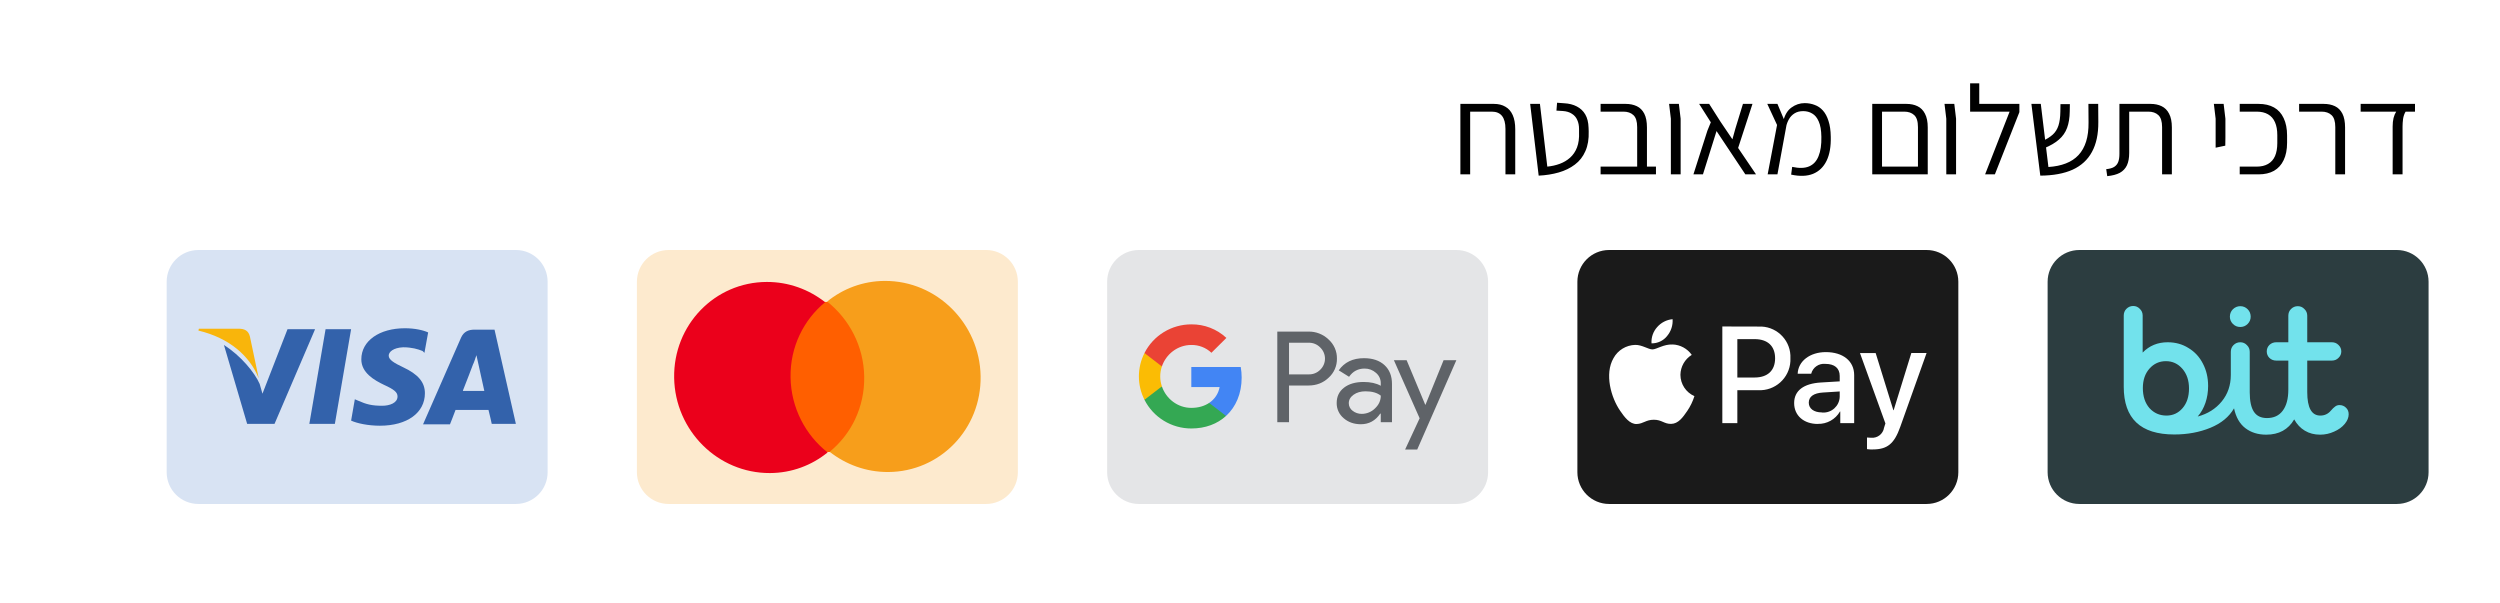 <svg xmlns="http://www.w3.org/2000/svg" fill="none" viewBox="0 0 3000 724" height="724" width="3000">
<rect x="0" y="0" width="3000" height="724" fill="#333333" stroke="none"/>
<g clip-path="url(#clip0_19_6)">
<rect fill="white" height="723.81" width="3000"></rect>
<path fill="black" d="M1806.55 209.238V154.686C1806.55 140.87 1801.07 133.962 1790.1 133.962H1752.46V124.667H1792.69C1798.07 124.667 1802.64 125.784 1806.4 128.019C1810.26 130.152 1813.21 133.505 1815.24 138.076C1817.27 142.546 1818.29 148.235 1818.29 155.143V209.238H1806.55ZM1752.46 209.238V128.629H1764.19V209.238H1752.46ZM1846.4 210.762L1836.19 124.667H1847.92L1856.76 199.943C1862.04 199.435 1867.02 198.317 1871.69 196.59C1876.36 194.863 1880.48 192.425 1884.03 189.276C1887.69 186.025 1890.49 181.911 1892.42 176.933C1894.35 171.854 1895.16 165.759 1894.85 158.648V154.838C1894.85 150.673 1894.14 147.067 1892.72 144.019C1891.4 140.87 1889.27 138.381 1886.32 136.552C1883.48 134.622 1879.82 133.505 1875.35 133.2L1867.73 132.743L1868.49 123.295L1877.03 123.905C1882.82 124.21 1887.84 125.479 1892.11 127.714C1896.48 129.949 1899.88 133.149 1902.32 137.314C1904.76 141.479 1906.08 146.813 1906.28 153.314L1906.43 157.581C1906.74 166.825 1905.42 174.749 1902.47 181.352C1899.63 187.956 1895.41 193.34 1889.83 197.505C1884.34 201.67 1877.89 204.819 1870.47 206.952C1863.06 209.086 1855.03 210.356 1846.4 210.762ZM1964.6 209.238V152.552C1964.6 145.644 1963.08 140.819 1960.03 138.076C1957.09 135.333 1953.12 133.962 1948.15 133.962H1920.72V124.667H1950.74C1955.82 124.667 1960.29 125.581 1964.15 127.41C1968.01 129.238 1971 132.235 1973.14 136.4C1975.27 140.565 1976.34 146.102 1976.34 153.01V209.238H1964.6ZM1920.72 209.238V199.943H1987.16V209.238H1920.72ZM2005.04 209.238V142.495L2002.91 124.667H2014.64L2016.77 142.495V209.238H2005.04ZM2107.23 209.238H2094.43L2059.84 157.276L2043.54 209.238H2032.11L2048.87 156.819L2052.98 146.762L2038.97 124.667H2051L2064.57 146L2078.89 167.181L2082.39 154.533L2091.54 124.667H2102.97L2085.75 177.543L2107.23 209.238ZM2149.38 209.543L2150.6 200.248C2159.03 202.076 2165.83 201.873 2171.01 199.638C2176.2 197.403 2179.95 193.289 2182.29 187.295C2184.73 181.302 2185.85 173.581 2185.64 164.133C2185.54 156.311 2184.47 150.165 2182.44 145.695C2180.51 141.225 2177.92 138.076 2174.67 136.248C2171.52 134.317 2167.92 133.352 2163.85 133.352C2159.69 133.352 2156.18 134.267 2153.34 136.095C2150.6 137.822 2148.41 140.108 2146.79 142.952C2145.16 145.797 2143.99 148.895 2143.28 152.248L2139.78 145.848C2141.6 138.127 2144.91 132.54 2149.68 129.086C2154.56 125.53 2159.84 123.752 2165.53 123.752C2169.9 123.752 2173.91 124.463 2177.57 125.886C2181.33 127.206 2184.63 129.441 2187.47 132.59C2190.32 135.74 2192.55 139.905 2194.18 145.086C2195.9 150.267 2196.82 156.616 2196.92 164.133C2197.22 175.816 2195.55 185.416 2191.89 192.933C2188.23 200.451 2182.8 205.683 2175.59 208.629C2168.47 211.473 2159.74 211.778 2149.38 209.543ZM2121.19 209.238L2132.46 149.962L2120.73 124.667H2132.92L2143.74 150.419L2132.92 209.238H2121.19ZM2301.55 209.238V152.552C2301.55 145.644 2300.03 140.819 2296.98 138.076C2294.04 135.333 2290.07 133.962 2285.1 133.962H2253.71V124.667H2287.69C2292.77 124.667 2297.19 125.581 2300.94 127.41C2304.8 129.238 2307.8 132.235 2309.93 136.4C2312.17 140.565 2313.29 146.102 2313.29 153.01V200.248V209.238H2301.55ZM2249.59 209.238V199.943H2309.33L2308.26 209.238H2249.59ZM2246.7 209.238V132.743V124.667H2258.43V133.2V209.238H2246.7ZM2335.55 209.238V142.495L2333.41 124.667H2345.15L2347.28 142.495V209.238H2335.55ZM2382.12 209.238L2411.53 133.962H2364.14V124.667H2423.26V134.571L2393.85 209.238H2382.12ZM2364.14 133.962V99.981H2375.11V133.962H2364.14ZM2448.34 210.762L2437.68 124.667H2448.95L2458.09 200.4C2466.02 199.892 2472.98 198.47 2478.97 196.133C2485.07 193.797 2490.14 190.444 2494.21 186.076C2498.27 181.708 2501.32 176.273 2503.35 169.771C2505.38 163.27 2506.35 155.651 2506.25 146.914L2506.09 124.667H2517.83L2517.98 146.457C2518.08 160.883 2515.54 172.819 2510.36 182.267C2505.28 191.714 2497.56 198.825 2487.2 203.6C2476.84 208.273 2463.88 210.66 2448.34 210.762ZM2453.07 177.848L2450.32 169.619C2455.81 167.079 2460.13 164.387 2463.28 161.543C2466.42 158.698 2468.71 155.092 2470.13 150.724C2471.55 146.356 2472.32 140.768 2472.42 133.962L2472.57 124.971H2483.85L2483.69 133.81C2483.59 141.429 2482.53 147.981 2480.49 153.467C2478.46 158.952 2475.21 163.625 2470.74 167.486C2466.37 171.346 2460.48 174.8 2453.07 177.848ZM2528.68 211.371L2527.46 202.99C2531.62 202.584 2534.82 201.67 2537.06 200.248C2539.4 198.724 2541.02 196.692 2541.94 194.152C2542.85 191.613 2543.31 188.463 2543.31 184.705V124.667H2580.64C2585.72 124.667 2590.14 125.581 2593.9 127.41C2597.76 129.238 2600.75 132.235 2602.89 136.4C2605.12 140.565 2606.24 146.102 2606.24 153.01V209.238H2594.51V152.552C2594.51 145.644 2592.98 140.819 2589.94 138.076C2586.99 135.333 2583.03 133.962 2578.05 133.962H2555.04V183.486C2555.04 189.479 2554.13 194.457 2552.3 198.419C2550.47 202.279 2547.62 205.276 2543.76 207.41C2539.9 209.441 2534.88 210.762 2528.68 211.371ZM2658.76 177.238V165.2V142.495L2656.63 124.667H2668.36L2670.49 142.495V165.2L2670.34 174.8L2658.76 177.238ZM2687.66 209.238V199.943H2707.92C2713.41 199.943 2717.98 198.876 2721.64 196.743C2725.4 194.61 2728.19 191.46 2730.02 187.295C2731.85 183.029 2732.76 177.848 2732.76 171.752V162.152C2732.76 156.057 2731.85 150.927 2730.02 146.762C2728.19 142.495 2725.4 139.295 2721.64 137.162C2717.98 135.029 2713.41 133.962 2707.92 133.962H2687.66V124.667H2710.21C2717.52 124.667 2723.72 126.089 2728.8 128.933C2733.88 131.778 2737.74 136.044 2740.38 141.733C2743.12 147.422 2744.5 154.381 2744.5 162.61V171.295C2744.5 179.524 2743.12 186.483 2740.38 192.171C2737.74 197.759 2733.88 202.025 2728.8 204.971C2723.72 207.816 2717.52 209.238 2710.21 209.238H2687.66ZM2802.35 209.238V152.552C2802.35 145.644 2800.83 140.819 2797.78 138.076C2794.84 135.333 2790.88 133.962 2785.9 133.962H2758.93V124.667H2788.49C2793.57 124.667 2798.04 125.581 2801.9 127.41C2805.76 129.238 2808.75 132.235 2810.89 136.4C2813.02 140.565 2814.09 146.102 2814.09 153.01V209.238H2802.35ZM2871.18 209.238V151.79C2871.18 148.032 2871.53 144.629 2872.25 141.581C2873.06 138.533 2874.12 135.994 2875.45 133.962H2832.78V124.667H2898V133.962H2886.72C2885.2 136.502 2884.18 139.448 2883.67 142.8C2883.27 146.051 2883.06 149.048 2883.06 151.79V209.238H2871.18Z"></path>
<g clip-path="url(#clip1_19_6)">
<path fill="#D8E3F3" d="M200 338.095C200 317.056 217.056 300 238.095 300H619.048C640.087 300 657.143 317.056 657.143 338.095V566.667C657.143 587.706 640.087 604.762 619.048 604.762H238.095C217.056 604.762 200 587.706 200 566.667V338.095Z"></path>
<path fill="#3362AB" d="M593.428 395.572H569.479C562.239 395.572 556.669 397.799 553.328 405.04L507.658 509.189H539.961C539.961 509.189 545.53 495.265 546.644 491.924C549.986 491.924 581.732 491.924 586.187 491.924C587.301 495.822 590.086 508.632 590.086 508.632H619.047L593.428 395.572ZM555.555 468.532C558.34 461.848 567.808 436.786 567.808 436.786C567.808 437.343 570.593 430.102 571.707 426.204L573.935 436.229C573.935 436.229 580.061 463.519 581.175 469.089H555.555V468.532Z"></path>
<path fill="#3362AB" d="M509.886 471.874C509.886 495.266 488.722 510.86 455.862 510.86C441.938 510.86 428.571 508.075 421.331 504.734L425.787 479.114L429.685 480.785C439.71 485.241 446.394 486.911 458.647 486.911C467.558 486.911 477.026 483.57 477.026 475.772C477.026 470.76 473.127 467.418 460.874 461.849C449.179 456.279 433.584 447.368 433.584 431.217C433.584 408.939 455.305 393.901 485.937 393.901C497.633 393.901 507.658 396.129 513.785 398.914L509.329 423.419L507.101 421.192C501.532 418.964 494.291 416.736 483.709 416.736C472.013 417.293 466.444 422.305 466.444 426.761C466.444 431.774 473.127 435.672 483.709 440.685C501.532 449.039 509.886 458.507 509.886 471.874Z"></path>
<path fill="#F9B50B" d="M238.095 396.689L238.652 394.462H286.55C293.233 394.462 298.246 396.689 299.916 403.93L310.498 454.055C299.916 427.321 275.411 405.601 238.095 396.689Z"></path>
<path fill="#3362AB" d="M377.889 395.572L329.435 508.632H296.575L268.727 413.951C288.777 426.761 305.486 446.811 311.612 460.735L314.954 472.431L345.029 395.015H377.889V395.572Z"></path>
<path fill="#3362AB" d="M390.699 395.015H421.331L401.838 508.632H371.206L390.699 395.015Z"></path>
</g>
<g clip-path="url(#clip2_19_6)">
<path fill="#FDEACE" d="M764.286 338.095C764.286 317.056 781.342 300 802.381 300H1183.33C1204.37 300 1221.43 317.056 1221.43 338.095V566.667C1221.43 587.706 1204.37 604.762 1183.33 604.762H802.381C781.342 604.762 764.286 587.706 764.286 566.667V338.095Z"></path>
<path fill="#FF5F00" d="M1040.55 362.165L942.181 362.504L945.162 542.597L1043.53 542.259L1040.55 362.165Z"></path>
<path fill="#EB001B" d="M948.655 452.914C948.046 416.284 964.455 383.737 990.157 362.626C970.757 347.403 946.436 338.248 920.071 338.339C857.612 338.553 807.932 390.007 808.985 453.392C810.038 516.777 861.423 567.886 923.882 567.672C950.247 567.581 974.261 558.262 993.153 542.907C966.758 522.293 949.264 489.543 948.655 452.914Z"></path>
<path fill="#F79E1B" d="M1176.73 451.37C1177.78 514.755 1128.1 566.21 1065.64 566.424C1039.28 566.514 1014.96 557.36 995.557 542.137C1021.57 521.024 1037.67 488.478 1037.06 451.849C1036.45 415.219 1018.96 382.788 992.561 361.855C1011.45 346.501 1035.47 337.181 1061.83 337.091C1124.29 336.877 1175.68 388.304 1176.73 451.37Z"></path>
</g>
<g clip-path="url(#clip3_19_6)">
<path fill="#E4E5E7" d="M1328.57 338.095C1328.57 317.056 1345.63 300 1366.67 300H1747.62C1768.66 300 1785.71 317.056 1785.71 338.095V566.667C1785.71 587.706 1768.66 604.762 1747.62 604.762H1366.67C1345.63 604.762 1328.57 587.706 1328.57 566.667V338.095Z"></path>
<path fill="#5F6368" d="M1546.83 462.62V506.656H1532.76V397.907H1570.07C1574.53 397.815 1578.95 398.599 1583.1 400.215C1587.25 401.831 1591.03 404.246 1594.23 407.322C1597.47 410.21 1600.04 413.753 1601.78 417.712C1603.52 421.67 1604.39 425.953 1604.32 430.272C1604.42 434.615 1603.56 438.925 1601.82 442.909C1600.08 446.893 1597.49 450.456 1594.23 453.353C1587.71 459.531 1579.66 462.617 1570.07 462.612H1546.83V462.62ZM1546.83 411.296V449.258H1570.42C1573.01 449.334 1575.58 448.873 1577.98 447.905C1580.38 446.937 1582.54 445.482 1584.34 443.635C1586.13 441.908 1587.55 439.842 1588.52 437.559C1589.49 435.277 1589.99 432.824 1589.99 430.346C1589.99 427.868 1589.49 425.416 1588.52 423.133C1587.55 420.85 1586.13 418.785 1584.34 417.057C1582.57 415.171 1580.41 413.681 1578.01 412.686C1575.61 411.691 1573.02 411.214 1570.42 411.287H1546.83V411.296Z"></path>
<path fill="#5F6368" d="M1636.74 429.821C1647.14 429.821 1655.35 432.58 1661.36 438.099C1667.38 443.617 1670.39 451.184 1670.38 460.798V506.656H1656.92V496.33H1656.31C1650.49 504.834 1642.74 509.086 1633.07 509.086C1624.82 509.086 1617.91 506.656 1612.35 501.797C1609.69 499.567 1607.55 496.774 1606.11 493.621C1604.67 490.469 1603.96 487.037 1604.02 483.575C1604.02 475.876 1606.95 469.753 1612.81 465.206C1618.67 460.659 1626.49 458.38 1636.28 458.368C1644.63 458.368 1651.51 459.887 1656.92 462.924V459.731C1656.93 457.371 1656.42 455.037 1655.41 452.898C1654.41 450.759 1652.94 448.87 1651.1 447.366C1647.38 444.033 1642.54 442.214 1637.53 442.273C1629.67 442.273 1623.45 445.564 1618.87 452.147L1606.48 444.398C1613.3 434.68 1623.38 429.821 1636.74 429.821ZM1618.54 483.879C1618.53 485.657 1618.95 487.411 1619.76 488.996C1620.57 490.581 1621.75 491.95 1623.21 492.99C1626.32 495.42 1630.18 496.708 1634.14 496.634C1640.07 496.624 1645.76 494.278 1649.96 490.109C1654.62 485.753 1656.95 480.642 1656.95 474.777C1652.56 471.306 1646.45 469.57 1638.6 469.57C1632.89 469.57 1628.12 470.939 1624.31 473.675C1620.45 476.451 1618.54 479.827 1618.54 483.879V483.879Z"></path>
<path fill="#5F6368" d="M1747.62 432.251L1700.65 539.456H1686.12L1703.56 501.945L1672.67 432.251H1687.96L1710.28 485.701H1710.59L1732.3 432.251H1747.62Z"></path>
<path fill="#4285F4" d="M1489.99 453.128C1489.99 448.87 1489.63 444.62 1488.9 440.424H1429.57V464.486H1463.55C1462.86 468.329 1461.39 471.992 1459.23 475.255C1457.07 478.518 1454.27 481.313 1450.99 483.471V499.09H1471.27C1483.14 488.218 1489.99 472.139 1489.99 453.128Z"></path>
<path fill="#34A853" d="M1429.57 514.18C1446.55 514.18 1460.85 508.644 1471.27 499.099L1450.99 483.48C1445.35 487.281 1438.08 489.45 1429.57 489.45C1413.17 489.45 1399.24 478.465 1394.26 463.662H1373.37V479.758C1378.6 490.105 1386.63 498.803 1396.56 504.882C1406.48 510.96 1417.91 514.179 1429.57 514.18V514.18Z"></path>
<path fill="#FBBC04" d="M1394.26 463.662C1391.62 455.905 1391.62 447.505 1394.26 439.748V423.652H1373.37C1368.96 432.356 1366.67 441.963 1366.67 451.705C1366.67 461.447 1368.96 471.053 1373.37 479.758L1394.26 463.662Z"></path>
<path fill="#EA4335" d="M1429.57 413.96C1438.55 413.814 1447.21 417.18 1453.71 423.331L1471.66 405.499C1460.28 394.879 1445.19 389.049 1429.57 389.23C1417.91 389.231 1406.48 392.45 1396.56 398.528C1386.63 404.606 1378.6 413.305 1373.37 423.652L1394.26 439.748C1399.24 424.945 1413.17 413.96 1429.57 413.96Z"></path>
</g>
<g clip-path="url(#clip4_19_6)">
<path fill="#1A1A1A" d="M1892.86 338.095C1892.86 317.056 1909.91 300 1930.95 300H2311.9C2332.94 300 2350 317.056 2350 338.095V566.667C2350 587.706 2332.94 604.762 2311.9 604.762H1930.95C1909.91 604.762 1892.86 587.706 1892.86 566.667V338.095Z"></path>
<path fill="white" d="M2247.24 539.319C2264.8 539.319 2273.06 532.62 2280.28 512.313L2311.9 423.617H2293.6L2272.39 492.238H2272.02L2250.81 423.71H2231.98L2262.49 508.13L2260.86 513.265C2259.7 520.615 2253.11 525.859 2245.68 525.317C2244.26 525.317 2241.51 525.169 2240.4 525.022V538.963C2242.66 539.273 2244.96 539.42 2247.24 539.412V539.319ZM2186.23 494.902C2176.62 494.902 2170.53 490.255 2170.53 483.223C2170.53 475.935 2176.41 471.69 2187.64 471.017L2207.66 469.754V476.306C2207.22 487.103 2198.1 495.506 2187.3 495.065C2186.94 495.049 2186.58 495.018 2186.23 494.987V494.902ZM2181.39 508.665C2192.29 508.959 2202.48 503.282 2207.96 493.857H2208.33V507.797H2225V450.059C2225 433.314 2211.61 422.525 2190.99 422.525C2171.87 422.525 2157.73 433.461 2157.21 448.494H2173.43C2175.37 440.85 2182.63 435.808 2190.47 436.66C2201.48 436.66 2207.66 441.795 2207.66 451.244V457.641L2185.2 458.981C2164.29 460.243 2152.98 468.802 2152.98 483.687C2152.96 498.782 2164.64 508.75 2181.39 508.75L2181.39 508.665ZM2084.81 406.95H2105.56C2121.19 406.95 2130.12 415.284 2130.12 429.945C2130.12 444.606 2121.19 453.01 2105.49 453.01H2084.81V406.95ZM2066.8 391.77V507.774H2084.81V468.228H2109.74C2130.05 469.32 2147.39 453.745 2148.48 433.438C2148.54 432.284 2148.55 431.138 2148.5 429.984C2149.46 409.901 2133.96 392.847 2113.88 391.879C2112.7 391.824 2111.52 391.832 2110.33 391.886L2066.8 391.77ZM2007.03 413.417C1996.68 412.821 1987.83 419.296 1982.92 419.296C1978.01 419.296 1970.42 413.719 1962.24 413.874C1951.39 414.153 1941.51 420.155 1936.27 429.651C1925.11 448.851 1933.36 477.275 1944.15 492.896C1949.43 500.641 1955.77 509.122 1964.09 508.82C1971.98 508.525 1975.11 503.685 1984.63 503.685C1994.16 503.685 1996.99 508.82 2005.32 508.665C2013.95 508.518 2019.39 500.92 2024.68 493.175C2028.42 487.692 2031.32 481.689 2033.31 475.362C2023.14 470.916 2016.55 460.902 2016.5 449.803C2016.65 440.014 2021.78 430.983 2030.11 425.848C2024.8 418.304 2016.27 413.673 2007.05 413.348L2007.03 413.417ZM2000.57 403.171C1996.04 408.879 1989.11 412.155 1981.82 412.023C1981.36 404.913 1983.77 397.92 1988.52 392.607C1993.25 387.123 1999.91 383.684 2007.11 383.011C2007.62 390.322 2005.27 397.54 2000.56 403.148"></path>
</g>
<g clip-path="url(#clip5_19_6)">
<path fill="#2C3D40" d="M2457.14 338.095C2457.14 317.056 2474.2 300 2495.24 300H2876.19C2897.23 300 2914.29 317.056 2914.29 338.095V566.667C2914.29 587.706 2897.23 604.762 2876.19 604.762H2495.24C2474.2 604.762 2457.14 587.706 2457.14 566.667V338.095Z"></path>
<path fill="#72E2EC" d="M2753.03 503.272C2745.92 515.49 2734.72 521.6 2719.43 521.6C2709.59 521.6 2701.27 519.003 2694.46 513.81C2687.65 508.618 2683.11 500.675 2680.84 489.984C2674.94 500.217 2665.48 508.006 2652.46 513.352C2639.45 518.698 2625 521.37 2609.1 521.37C2568.7 521.37 2548.49 502.279 2548.49 464.096V378.642C2548.49 375.435 2549.55 372.762 2551.67 370.624C2553.94 368.333 2556.66 367.187 2559.84 367.187C2563.02 367.187 2565.67 368.333 2567.79 370.624C2570.06 372.762 2571.19 375.435 2571.19 378.642V423.087C2579.21 414.84 2589.2 410.716 2601.16 410.716C2610.54 410.716 2618.87 413.007 2626.13 417.589C2633.55 422.018 2639.3 428.204 2643.38 436.146C2647.62 444.088 2649.74 453.099 2649.74 463.179C2649.74 470.358 2648.68 477.078 2646.56 483.34C2644.44 489.602 2641.34 495.1 2637.25 499.835C2649.21 496.628 2658.82 490.595 2666.08 481.737C2673.35 472.878 2676.98 462.263 2676.98 449.892V422.171C2676.98 418.963 2678.04 416.291 2680.16 414.152C2682.43 411.862 2685.15 410.716 2688.33 410.716C2691.51 410.716 2694.16 411.862 2696.28 414.152C2698.55 416.291 2699.68 418.963 2699.68 422.171V470.74C2699.68 481.278 2701.35 489.068 2704.68 494.108C2708.01 499.148 2713.23 501.668 2720.34 501.668C2728.51 501.668 2734.79 498.766 2739.18 492.962C2743.72 487.006 2745.99 478.529 2745.99 467.533V432.71H2731.46C2728.29 432.71 2725.56 431.641 2723.29 429.502C2721.17 427.364 2720.11 424.767 2720.11 421.713C2720.11 418.658 2721.17 416.062 2723.29 413.923C2725.56 411.785 2728.29 410.716 2731.46 410.716H2745.99V378.871C2745.99 375.664 2747.05 372.991 2749.17 370.853C2751.44 368.562 2754.16 367.416 2757.34 367.416C2760.52 367.416 2763.17 368.562 2765.29 370.853C2767.56 372.991 2768.69 375.664 2768.69 378.871V410.716H2798.21C2801.38 410.716 2804.03 411.785 2806.15 413.923C2808.42 416.062 2809.56 418.658 2809.56 421.713C2809.56 424.767 2808.42 427.364 2806.15 429.502C2804.03 431.641 2801.38 432.71 2798.21 432.71H2768.69V470.511C2768.69 489.297 2773.91 498.69 2784.36 498.69C2789.5 498.69 2793.74 496.704 2797.07 492.733C2798.89 490.595 2800.55 488.992 2802.06 487.922C2803.58 486.7 2805.32 486.089 2807.29 486.089C2810.46 486.089 2813.11 487.159 2815.23 489.297C2817.35 491.282 2818.41 493.879 2818.41 497.086C2818.41 501.057 2816.82 504.952 2813.64 508.77C2810.46 512.589 2806.23 515.643 2800.93 517.934C2795.63 520.378 2790.03 521.6 2784.13 521.6C2777.17 521.6 2771.04 519.996 2765.74 516.789C2760.6 513.734 2756.36 509.228 2753.03 503.272ZM2697.19 388.723C2694.76 391.166 2691.81 392.388 2688.33 392.388C2684.85 392.388 2681.9 391.166 2679.48 388.723C2677.06 386.279 2675.85 383.377 2675.85 380.017C2675.85 376.504 2677.06 373.526 2679.48 371.082C2682.05 368.638 2685 367.416 2688.33 367.416C2691.81 367.416 2694.76 368.638 2697.19 371.082C2699.61 373.526 2700.82 376.504 2700.82 380.017C2700.82 383.377 2699.61 386.279 2697.19 388.723ZM2579.37 489.755C2584.81 495.712 2591.62 498.69 2599.8 498.69C2607.52 498.69 2613.95 495.712 2619.09 489.755C2624.24 483.798 2626.81 475.933 2626.81 466.158C2626.81 456.536 2624.16 448.67 2618.87 442.561C2613.57 436.452 2606.99 433.397 2599.12 433.397C2591.25 433.397 2584.66 436.375 2579.37 442.332C2574.07 448.288 2571.42 456.078 2571.42 465.699C2571.42 475.627 2574.07 483.645 2579.37 489.755Z"></path>
</g>
</g>
<defs>
<clipPath id="clip0_19_6">
<rect fill="white" height="723.81" width="3000"></rect>
</clipPath>
<clipPath id="clip1_19_6">
<rect transform="translate(200 300)" fill="white" height="304.762" width="457.143"></rect>
</clipPath>
<clipPath id="clip2_19_6">
<rect transform="translate(764.286 300)" fill="white" height="304.762" width="457.143"></rect>
</clipPath>
<clipPath id="clip3_19_6">
<rect transform="translate(1328.57 300)" fill="white" height="304.762" width="457.143"></rect>
</clipPath>
<clipPath id="clip4_19_6">
<rect transform="translate(1892.86 300)" fill="white" height="304.762" width="457.143"></rect>
</clipPath>
<clipPath id="clip5_19_6">
<rect transform="translate(2457.14 300)" fill="white" height="304.762" width="457.143"></rect>
</clipPath>
</defs>
</svg>
